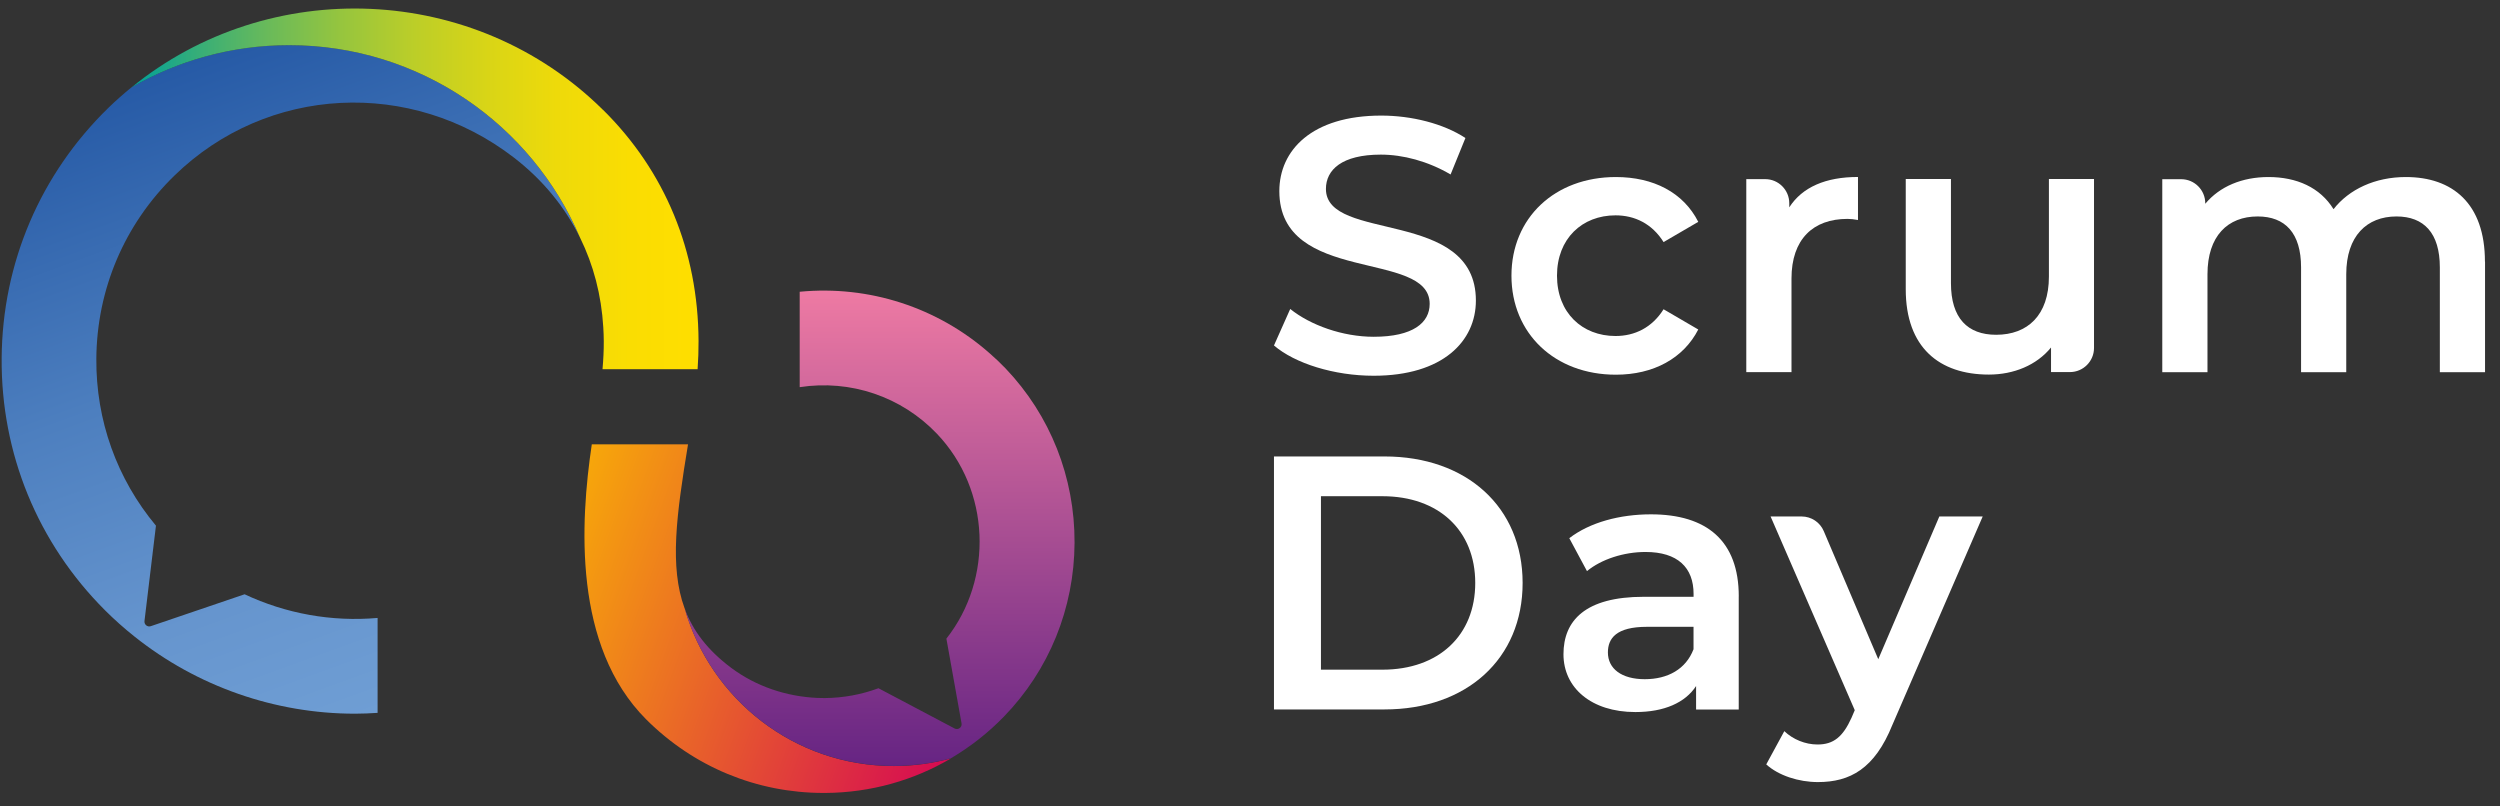 <svg xmlns="http://www.w3.org/2000/svg" width="124" height="40" viewBox="0 0 124 40" fill="none"><rect x="0" y="0" width="124" height="40" fill="#333333" stroke="none"/><path d="M63.189 17.134L63.995 15.325C64.999 16.13 66.595 16.704 68.134 16.704C70.089 16.704 70.912 16.006 70.912 15.071C70.912 12.366 63.455 14.139 63.455 9.479C63.455 7.454 65.068 5.733 68.509 5.733C70.015 5.733 71.593 6.128 72.685 6.845L71.949 8.654C70.821 7.992 69.583 7.669 68.49 7.669C66.555 7.669 65.766 8.422 65.766 9.371C65.766 12.041 73.204 10.303 73.204 14.909C73.204 16.916 71.573 18.637 68.132 18.637C66.179 18.637 64.224 18.028 63.184 17.131L63.189 17.134Z" fill="white"></path><path d="M74.968 13.673C74.968 10.805 77.119 8.781 80.147 8.781C82.011 8.781 83.498 9.55 84.234 11.004L82.513 12.007C81.94 11.092 81.079 10.681 80.13 10.681C78.481 10.681 77.227 11.828 77.227 13.673C77.227 15.518 78.481 16.666 80.13 16.666C81.079 16.666 81.94 16.254 82.513 15.339L84.234 16.343C83.498 17.777 82.011 18.585 80.147 18.585C77.119 18.585 74.968 16.541 74.968 13.673Z" fill="white"></path><path d="M92.156 8.78V10.912C91.957 10.876 91.797 10.857 91.635 10.857C89.933 10.857 88.858 11.861 88.858 13.816V18.457H86.616V8.885H87.553C88.212 8.885 88.748 9.421 88.748 10.08V10.284C89.393 9.28 90.559 8.778 92.153 8.778L92.156 8.78Z" fill="white"></path><path d="M103.863 8.883V17.26C103.863 17.919 103.327 18.455 102.668 18.455H101.731V17.236C101.014 18.113 99.886 18.579 98.648 18.579C96.191 18.579 94.525 17.236 94.525 14.349V8.88H96.767V14.043C96.767 15.78 97.591 16.605 99.009 16.605C100.567 16.605 101.626 15.637 101.626 13.72V8.88H103.865L103.863 8.883Z" fill="white"></path><path d="M123.258 12.975V18.46H121.016V13.262C121.016 11.56 120.227 10.736 118.865 10.736C117.395 10.736 116.374 11.704 116.374 13.604V18.46H114.133V13.262C114.133 11.56 113.344 10.736 111.982 10.736C110.495 10.736 109.491 11.704 109.491 13.604V18.46H107.249V8.888H108.186C108.846 8.888 109.381 9.424 109.381 10.083V10.107C110.098 9.247 111.21 8.781 112.517 8.781C113.915 8.781 115.079 9.299 115.743 10.375C116.513 9.39 117.804 8.781 119.329 8.781C121.64 8.781 123.253 10.088 123.253 12.975H123.258Z" fill="white"></path><path d="M63.189 22.64H68.674C72.742 22.64 75.522 25.15 75.522 28.914C75.522 32.678 72.745 35.188 68.674 35.188H63.189V22.64ZM68.567 33.216C71.363 33.216 73.172 31.514 73.172 28.914C73.172 26.314 71.361 24.612 68.567 24.612H65.519V33.216H68.567Z" fill="white"></path><path d="M86.241 29.584V35.193H84.126V34.027C83.588 34.852 82.548 35.318 81.114 35.318C78.927 35.318 77.548 34.115 77.548 32.45C77.548 30.784 78.624 29.601 81.528 29.601H84.001V29.457C84.001 28.15 83.212 27.378 81.618 27.378C80.543 27.378 79.431 27.736 78.714 28.327L77.837 26.694C78.86 25.906 80.347 25.511 81.888 25.511C84.649 25.511 86.243 26.819 86.243 29.579L86.241 29.584ZM83.999 32.201V31.09H81.688C80.163 31.09 79.752 31.663 79.752 32.361C79.752 33.169 80.433 33.688 81.58 33.688C82.727 33.688 83.624 33.186 83.999 32.201Z" fill="white"></path><path d="M98.342 25.617L93.86 35.959C92.983 38.129 91.764 38.791 90.168 38.791C89.216 38.791 88.215 38.468 87.606 37.914L88.502 36.265C88.932 36.676 89.541 36.927 90.151 36.927C90.94 36.927 91.406 36.552 91.836 35.6L91.996 35.225L87.821 25.617H89.36C89.84 25.617 90.273 25.904 90.459 26.344L93.162 32.697L96.191 25.617H98.342Z" fill="white"></path><path d="M25.492 7.818C26.924 8.922 28.021 10.267 28.769 11.787C26.384 6.176 20.822 2.239 14.341 2.239C11.492 2.239 8.822 3.004 6.52 4.333C6.131 4.651 5.751 4.983 5.388 5.337C1.998 8.633 0.115 13.047 0.082 17.77C0.048 22.492 1.869 26.933 5.211 30.272C5.672 30.733 6.157 31.163 6.661 31.565C9.771 34.048 13.643 35.399 17.608 35.399C17.981 35.399 18.356 35.382 18.729 35.358V30.65C16.449 30.85 14.171 30.435 12.132 29.476L7.481 31.058C7.314 31.116 7.147 30.98 7.166 30.803L7.735 26.073C5.801 23.754 4.757 20.858 4.778 17.798C4.802 14.347 6.176 11.121 8.65 8.711C13.258 4.221 20.392 3.884 25.485 7.813L25.492 7.818Z" fill="url(#paint0_linear_6601_4484)"></path><path d="M29.907 5.449C23.537 -0.854 13.351 -1.232 6.523 4.335C8.824 3.006 11.494 2.241 14.343 2.241C20.825 2.241 26.386 6.178 28.771 11.789C29.438 13.142 29.828 14.636 29.923 16.233C29.938 16.462 29.945 16.691 29.947 16.926C29.95 17.375 29.926 17.839 29.885 18.312H34.601C34.634 17.841 34.651 17.37 34.648 16.902C34.625 12.451 32.987 8.491 29.912 5.449H29.907Z" fill="url(#paint1_linear_6601_4484)"></path><path d="M33.956 30.173C33.199 28.106 33.553 25.534 34.126 22.04H29.353C28.777 25.919 28.419 32.047 32.049 35.68C34.403 38.034 37.53 39.33 40.856 39.33C40.888 39.33 40.919 39.33 40.95 39.33C43.177 39.313 45.304 38.715 47.171 37.616C46.265 37.862 45.314 37.996 44.329 37.996C39.401 37.996 35.247 34.688 33.959 30.173H33.956Z" fill="url(#paint2_linear_6601_4484)"></path><path d="M49.873 18.271C49.625 18.011 49.362 17.764 49.094 17.53C46.505 15.245 43.105 14.141 39.665 14.471V19.203C42.18 18.816 44.711 19.669 46.472 21.514C49.13 24.301 49.283 28.704 46.941 31.677L47.693 35.879C47.729 36.074 47.524 36.225 47.347 36.132L43.571 34.136C42.732 34.449 41.833 34.617 40.91 34.624C40.812 34.624 40.724 34.624 40.538 34.617C38.998 34.547 37.498 34.045 36.264 33.123C35.084 32.238 34.359 31.275 33.953 30.169C35.241 34.683 39.395 37.991 44.323 37.991C45.308 37.991 46.259 37.857 47.165 37.611C48.117 37.05 49.001 36.361 49.792 35.546C52.036 33.235 53.281 30.173 53.298 26.925C53.312 23.675 52.096 20.601 49.873 18.271Z" fill="url(#paint3_linear_6601_4484)"></path><defs><linearGradient id="paint0_linear_6601_4484" x1="9.544" y1="2.98" x2="21.026" y2="34.526" gradientUnits="userSpaceOnUse"><stop stop-color="#265AA6"></stop><stop offset="0.44" stop-color="#4D7FBF"></stop><stop offset="0.78" stop-color="#6695CE"></stop><stop offset="1" stop-color="#6F9ED4"></stop></linearGradient><linearGradient id="paint1_linear_6601_4484" x1="6.523" y1="9.366" x2="34.644" y2="9.366" gradientUnits="userSpaceOnUse"><stop stop-color="#00A19A"></stop><stop offset="0.11" stop-color="#33AD7A"></stop><stop offset="0.24" stop-color="#69BA5A"></stop><stop offset="0.37" stop-color="#96C53E"></stop><stop offset="0.5" stop-color="#BCCE28"></stop><stop offset="0.63" stop-color="#D9D516"></stop><stop offset="0.75" stop-color="#EEDA0A"></stop><stop offset="0.88" stop-color="#FADD02"></stop><stop offset="1" stop-color="#FFDE00"></stop></linearGradient><linearGradient id="paint2_linear_6601_4484" x1="27.396" y1="27.413" x2="48.134" y2="34.961" gradientUnits="userSpaceOnUse"><stop stop-color="#F7A70A"></stop><stop offset="0.99" stop-color="#D60B52"></stop></linearGradient><linearGradient id="paint3_linear_6601_4484" x1="43.628" y1="14.414" x2="43.628" y2="37.994" gradientUnits="userSpaceOnUse"><stop stop-color="#EE7AA3"></stop><stop offset="1" stop-color="#662483"></stop></linearGradient></defs></svg>